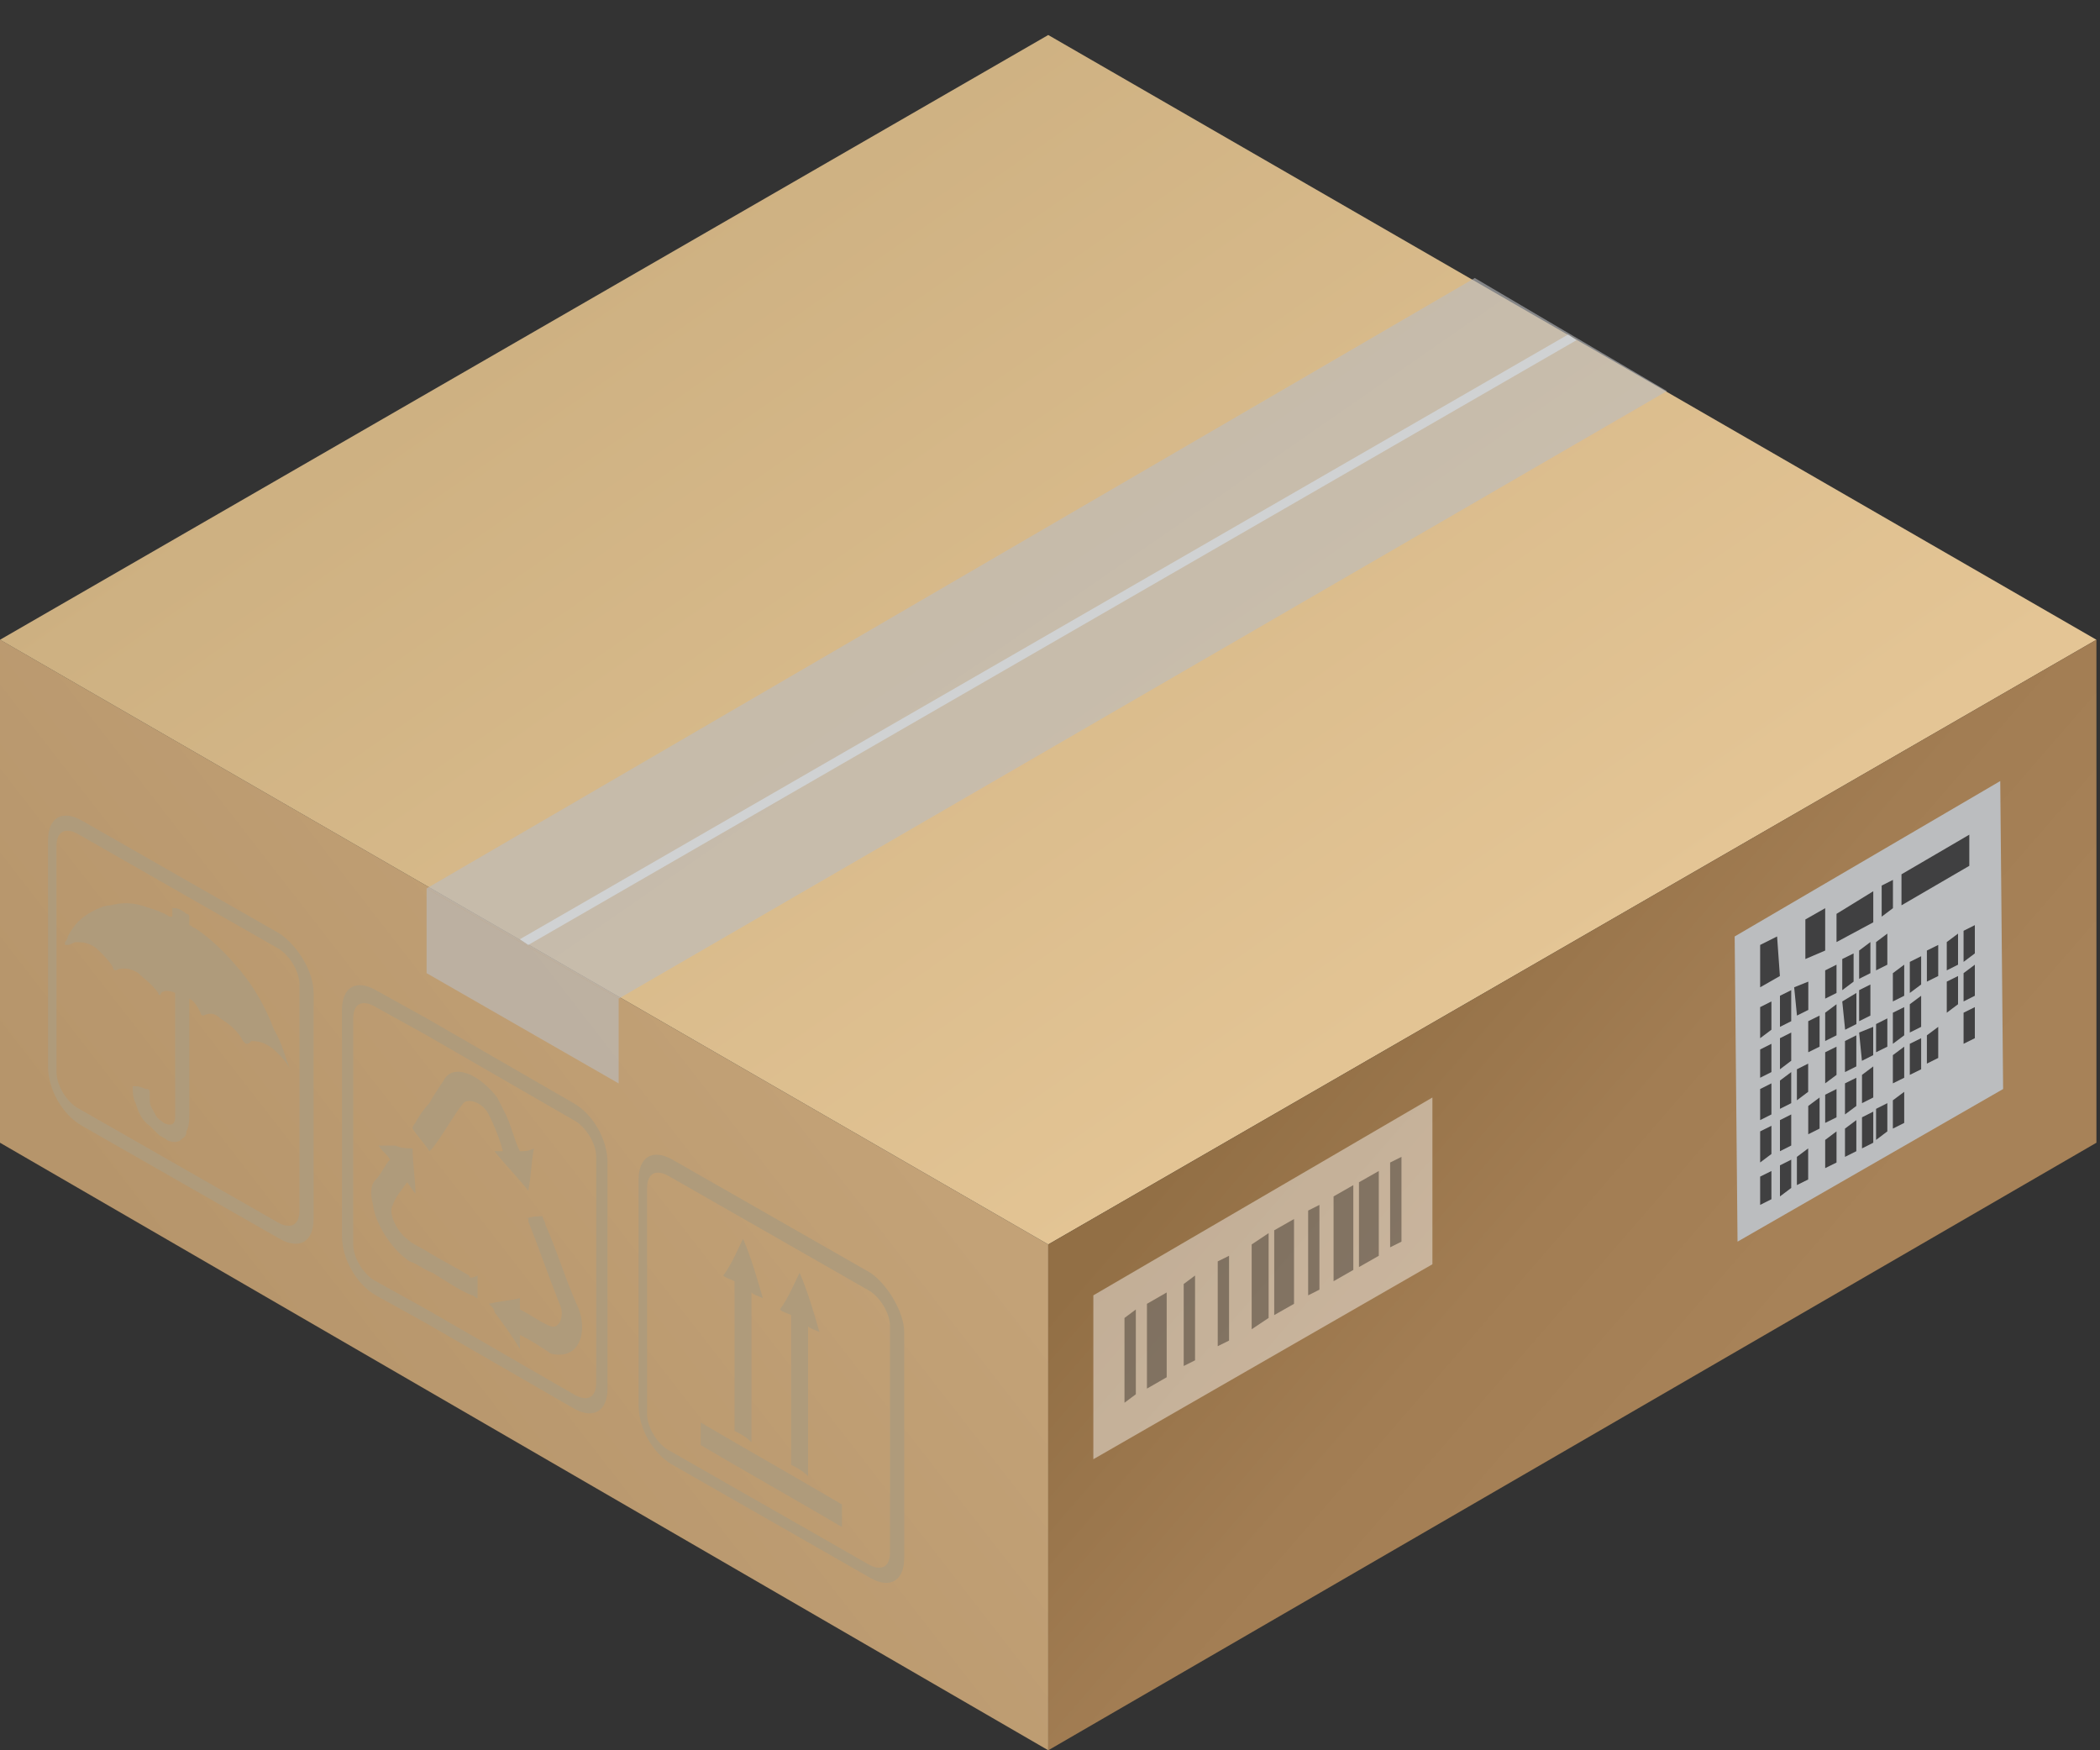 <svg width="30" height="25" viewBox="0 0 30 25" fill="none" xmlns="http://www.w3.org/2000/svg">
<rect x="0" y="0" width="30" height="25" fill="#333333" stroke="none"/>
<path d="M0 16.322L14.975 25V17.775L0 9.137V16.322Z" fill="url(#paint0_linear)"/>
<path d="M0 9.138L14.975 17.775L29.949 9.138L14.975 0.5L0 9.138Z" fill="url(#paint1_linear)"/>
<path d="M29.949 16.322L14.975 25V17.775L29.949 9.137V16.322Z" fill="url(#paint2_linear)"/>
<g opacity="0.66">
<path opacity="0.66" d="M15.619 18.502L20.463 15.676V18.058L15.619 20.843V18.502Z" fill="white"/>
<path opacity="0.66" d="M19.859 16.605L20.021 16.524V17.735L19.859 17.816V16.605Z" fill="#404041"/>
<path opacity="0.66" d="M19.414 16.887L19.697 16.726V17.937L19.414 18.098V16.887Z" fill="#404041"/>
<path opacity="0.66" d="M19.051 17.089L19.333 16.928V18.139L19.051 18.3V17.089Z" fill="#404041"/>
<path opacity="0.66" d="M18.688 17.291L18.849 17.21V18.421L18.688 18.502V17.291Z" fill="#404041"/>
<path opacity="0.66" d="M17.396 18.017L17.558 17.937V19.148L17.396 19.228V18.017Z" fill="#404041"/>
<path opacity="0.66" d="M16.91 18.34L17.072 18.219V19.43L16.91 19.511V18.34Z" fill="#404041"/>
<path opacity="0.66" d="M18.203 17.573L18.486 17.412V18.623L18.203 18.784V17.573Z" fill="#404041"/>
<path opacity="0.66" d="M17.881 17.775L18.123 17.614V18.825L17.881 18.986V17.775Z" fill="#404041"/>
<path opacity="0.66" d="M16.385 18.623L16.667 18.461V19.672L16.385 19.834V18.623Z" fill="#404041"/>
<path opacity="0.66" d="M16.064 18.825L16.226 18.704V19.915L16.064 20.036V18.825Z" fill="#404041"/>
</g>
<path d="M28.616 15.555L24.822 17.735L24.781 13.376L28.575 11.156L28.616 15.555Z" fill="#BBBDBF"/>
<path d="M25.427 13.941L25.145 14.102V13.497L25.387 13.376L25.427 13.941Z" fill="#404041"/>
<path d="M26.074 13.577L25.791 13.698V13.133L26.074 12.972V13.577Z" fill="#404041"/>
<path d="M26.761 13.174L26.236 13.456V13.053L26.761 12.73V13.174Z" fill="#404041"/>
<path d="M25.306 14.708L25.145 14.829V14.385L25.306 14.304V14.708Z" fill="#404041"/>
<path d="M25.589 14.586L25.428 14.667V14.223L25.589 14.143V14.586Z" fill="#404041"/>
<path d="M25.833 14.425L25.671 14.506L25.631 14.102L25.833 14.021V14.425Z" fill="#404041"/>
<path d="M26.236 14.183L26.074 14.264V13.86L26.236 13.779V14.183Z" fill="#404041"/>
<path d="M26.48 14.021L26.318 14.143V13.698L26.48 13.618V14.021Z" fill="#404041"/>
<path d="M26.72 13.9L26.559 13.981V13.577L26.72 13.456V13.9Z" fill="#404041"/>
<path d="M26.962 13.779L26.801 13.86V13.456L26.962 13.335V13.779Z" fill="#404041"/>
<path d="M25.306 15.313L25.145 15.394V14.99L25.306 14.909V15.313Z" fill="#404041"/>
<path d="M25.589 15.151L25.428 15.273V14.829L25.589 14.748V15.151Z" fill="#404041"/>
<path d="M25.994 14.95L25.832 15.03V14.586L25.994 14.506V14.95Z" fill="#404041"/>
<path d="M26.236 14.788L26.074 14.869V14.465L26.236 14.344V14.788Z" fill="#404041"/>
<path d="M26.52 14.627L26.359 14.708L26.318 14.304L26.52 14.183V14.627Z" fill="#404041"/>
<path d="M26.72 14.506L26.559 14.586V14.143L26.72 14.062V14.506Z" fill="#404041"/>
<path d="M27.203 14.223L27.041 14.304V13.9L27.203 13.779V14.223Z" fill="#404041"/>
<path d="M27.445 14.062L27.283 14.183V13.739L27.445 13.658V14.062Z" fill="#404041"/>
<path d="M27.689 13.941L27.527 14.021V13.577L27.689 13.497V13.941Z" fill="#404041"/>
<path d="M27.972 13.779L27.811 13.86V13.456L27.972 13.335V13.779Z" fill="#404041"/>
<path d="M28.212 13.618L28.051 13.739V13.295L28.212 13.214V13.618Z" fill="#404041"/>
<path d="M25.306 15.918L25.145 15.999V15.555L25.306 15.474V15.918Z" fill="#404041"/>
<path d="M25.589 15.757L25.428 15.838V15.434L25.589 15.313V15.757Z" fill="#404041"/>
<path d="M25.831 15.595L25.67 15.716V15.273L25.831 15.192V15.595Z" fill="#404041"/>
<path d="M26.236 15.353L26.074 15.474V15.03L26.236 14.95V15.353Z" fill="#404041"/>
<path d="M26.519 15.232L26.357 15.313V14.869L26.519 14.788V15.232Z" fill="#404041"/>
<path d="M26.76 15.071L26.599 15.152L26.559 14.748L26.76 14.667V15.071Z" fill="#404041"/>
<path d="M26.962 14.95L26.801 15.03V14.627L26.962 14.546V14.95Z" fill="#404041"/>
<path d="M27.203 14.788L27.041 14.909V14.465L27.203 14.385V14.788Z" fill="#404041"/>
<path d="M27.445 14.667L27.283 14.748V14.344L27.445 14.223V14.667Z" fill="#404041"/>
<path d="M27.972 14.344L27.811 14.465V14.021L27.972 13.941V14.344Z" fill="#404041"/>
<path d="M28.212 14.223L28.051 14.304V13.9L28.212 13.779V14.223Z" fill="#404041"/>
<path d="M25.306 17.129L25.145 17.21V16.806L25.306 16.726V17.129Z" fill="#404041"/>
<path d="M25.589 16.968L25.428 17.089V16.645L25.589 16.564V16.968Z" fill="#404041"/>
<path d="M25.831 16.847L25.67 16.927V16.524L25.831 16.403V16.847Z" fill="#404041"/>
<path d="M26.236 16.605L26.074 16.685V16.282L26.236 16.16V16.605Z" fill="#404041"/>
<path d="M26.519 16.443L26.357 16.524V16.12L26.519 15.999V16.443Z" fill="#404041"/>
<path d="M26.761 16.322L26.6 16.403V15.959L26.761 15.878V16.322Z" fill="#404041"/>
<path d="M26.962 16.16L26.801 16.282V15.838L26.962 15.757V16.16Z" fill="#404041"/>
<path d="M27.203 16.039L27.041 16.12V15.716L27.203 15.595V16.039Z" fill="#404041"/>
<path d="M25.306 16.483L25.145 16.604V16.16L25.306 16.08V16.483Z" fill="#404041"/>
<path d="M25.589 16.362L25.428 16.443V15.999L25.589 15.918V16.362Z" fill="#404041"/>
<path d="M25.994 16.12L25.832 16.201V15.797L25.994 15.676V16.12Z" fill="#404041"/>
<path d="M26.236 15.959L26.074 16.039V15.636L26.236 15.555V15.959Z" fill="#404041"/>
<path d="M26.519 15.797L26.357 15.918V15.474L26.519 15.394V15.797Z" fill="#404041"/>
<path d="M26.761 15.676L26.6 15.757V15.353L26.761 15.232V15.676Z" fill="#404041"/>
<path d="M27.203 15.394L27.041 15.474V15.071L27.203 14.95V15.394Z" fill="#404041"/>
<path d="M27.445 15.273L27.283 15.353V14.909L27.445 14.829V15.273Z" fill="#404041"/>
<path d="M27.689 15.111L27.527 15.192V14.788L27.689 14.667V15.111Z" fill="#404041"/>
<path d="M28.212 14.829L28.051 14.909V14.465L28.212 14.385V14.829Z" fill="#404041"/>
<path d="M27.042 12.972L26.881 13.093V12.649L27.042 12.568V12.972Z" fill="#404041"/>
<path d="M28.133 12.367L27.164 12.931V12.488L28.133 11.922V12.367Z" fill="#404041"/>
<path opacity="0.6" d="M6.094 12.69L8.838 14.264L23.813 5.586L21.068 3.971L6.094 12.69Z" fill="#BBBDBF"/>
<path d="M7.547 13.497L22.521 4.859L22.4 4.779L7.426 13.416L7.547 13.497Z" fill="#D0D2D3"/>
<path d="M3.43 13.86C3.228 13.618 3.027 13.416 2.784 13.255C2.744 13.255 2.744 13.214 2.704 13.214C2.704 13.174 2.704 13.134 2.704 13.093C2.704 13.093 2.704 13.053 2.663 13.053C2.623 13.012 2.542 12.972 2.502 12.972H2.462C2.462 13.012 2.462 13.053 2.462 13.093C2.462 13.093 2.462 13.093 2.421 13.093C2.3 13.012 2.139 12.972 2.018 12.932C1.856 12.891 1.735 12.891 1.574 12.932C1.493 12.932 1.412 12.972 1.331 13.012C1.17 13.093 1.049 13.214 0.968 13.376C0.968 13.416 0.928 13.457 0.928 13.457C0.928 13.457 0.928 13.457 0.928 13.497C0.928 13.497 0.928 13.497 0.968 13.497C1.008 13.497 1.049 13.457 1.089 13.457C1.17 13.457 1.291 13.457 1.412 13.578C1.493 13.658 1.574 13.739 1.614 13.82C1.614 13.86 1.654 13.86 1.654 13.86C1.735 13.82 1.856 13.82 1.977 13.9C2.058 13.981 2.179 14.062 2.26 14.183C2.26 14.223 2.3 14.223 2.3 14.183C2.34 14.143 2.421 14.143 2.502 14.183V14.223C2.502 14.748 2.502 15.273 2.502 15.797C2.502 15.838 2.502 15.919 2.502 15.959C2.502 16.08 2.421 16.08 2.34 16.04C2.3 15.999 2.26 15.999 2.219 15.919C2.179 15.838 2.139 15.797 2.139 15.717C2.139 15.676 2.139 15.636 2.139 15.596C2.139 15.596 2.139 15.555 2.098 15.555C2.058 15.555 2.018 15.515 1.937 15.515H1.896C1.896 15.596 1.896 15.676 1.937 15.757C1.977 15.878 2.018 15.999 2.139 16.08C2.179 16.12 2.219 16.161 2.26 16.201C2.3 16.241 2.34 16.241 2.381 16.282C2.462 16.322 2.542 16.322 2.583 16.282C2.623 16.241 2.663 16.241 2.663 16.161C2.704 16.08 2.704 15.999 2.704 15.919C2.704 15.394 2.704 14.829 2.704 14.304V14.264C2.784 14.304 2.825 14.385 2.865 14.466C2.865 14.506 2.905 14.506 2.905 14.506C2.986 14.466 3.067 14.466 3.148 14.546C3.269 14.627 3.39 14.708 3.471 14.869L3.511 14.909C3.551 14.909 3.551 14.909 3.592 14.869C3.713 14.869 3.834 14.909 3.955 15.031C4.036 15.111 4.116 15.192 4.157 15.313C4.157 15.313 4.157 15.313 4.157 15.354C4.157 15.354 4.157 15.354 4.157 15.313C4.076 15.111 4.036 14.909 3.915 14.708C3.793 14.385 3.632 14.102 3.43 13.86Z" fill="#AF9B7B"/>
<path d="M3.995 13.335L1.17 11.721C0.887 11.559 0.686 11.68 0.686 12.003V15.232C0.686 15.555 0.887 15.918 1.17 16.08L3.995 17.694C4.278 17.856 4.48 17.735 4.48 17.412V14.183C4.48 13.86 4.237 13.497 3.995 13.335ZM4.278 17.291C4.278 17.493 4.157 17.573 3.955 17.452L1.13 15.838C0.968 15.757 0.807 15.515 0.807 15.313V12.084C0.807 11.882 0.928 11.802 1.13 11.922L3.955 13.537C4.116 13.618 4.278 13.86 4.278 14.062V17.291Z" fill="#AF9B7B"/>
<path d="M11.302 20.924C11.383 20.964 11.463 21.004 11.544 21.085C11.544 20.358 11.544 19.672 11.544 18.946C11.585 18.986 11.625 18.986 11.706 19.026C11.625 18.744 11.544 18.461 11.423 18.179C11.342 18.34 11.262 18.542 11.141 18.703C11.181 18.744 11.221 18.744 11.302 18.784C11.302 19.47 11.302 20.197 11.302 20.924Z" fill="#AF9B7B"/>
<path d="M10.493 20.439C10.574 20.479 10.655 20.52 10.736 20.6C10.736 19.874 10.736 19.188 10.736 18.461C10.776 18.502 10.816 18.502 10.897 18.542C10.816 18.259 10.736 17.977 10.615 17.694C10.534 17.856 10.453 18.058 10.332 18.219C10.372 18.259 10.413 18.259 10.493 18.3C10.493 18.986 10.493 19.712 10.493 20.439Z" fill="#AF9B7B"/>
<path d="M10.01 20.641C10.696 21.045 11.342 21.408 12.028 21.811C12.028 21.69 12.028 21.61 12.028 21.489C11.342 21.085 10.696 20.722 10.01 20.318C10.01 20.439 10.01 20.52 10.01 20.641Z" fill="#AF9B7B"/>
<path d="M12.433 18.179L9.607 16.564C9.325 16.403 9.123 16.524 9.123 16.847V20.076C9.123 20.399 9.325 20.762 9.607 20.923L12.433 22.538C12.715 22.699 12.917 22.578 12.917 22.255V19.026C12.917 18.744 12.675 18.34 12.433 18.179ZM12.715 22.175C12.715 22.376 12.594 22.457 12.392 22.336L9.567 20.722C9.406 20.641 9.244 20.399 9.244 20.197V16.968C9.244 16.766 9.365 16.685 9.567 16.806L12.392 18.421C12.554 18.502 12.715 18.744 12.715 18.946V22.175Z" fill="#AF9B7B"/>
<path opacity="0.6" d="M6.094 13.9L8.838 15.475V14.264L6.094 12.69V13.9Z" fill="#BBBDBF"/>
<path d="M7.549 17.452C7.711 17.856 7.832 18.219 7.993 18.623C8.074 18.784 7.993 18.986 7.872 18.946C7.751 18.905 7.59 18.784 7.428 18.703C7.428 18.663 7.428 18.582 7.428 18.542C7.267 18.582 7.146 18.582 6.984 18.623C7.025 18.663 7.065 18.703 7.065 18.744C7.186 18.905 7.307 19.067 7.428 19.269C7.428 19.188 7.428 19.148 7.428 19.067C7.59 19.148 7.711 19.228 7.832 19.309C7.872 19.349 7.953 19.349 7.993 19.349C8.316 19.349 8.397 18.946 8.236 18.623C8.074 18.26 7.953 17.856 7.792 17.493C7.792 17.452 7.751 17.412 7.751 17.372C7.671 17.372 7.59 17.372 7.509 17.412C7.549 17.372 7.549 17.412 7.549 17.452Z" fill="#AF9B7B"/>
<path d="M6.702 18.219C6.5 18.098 6.338 18.017 6.136 17.896C6.015 17.816 5.894 17.775 5.814 17.694C5.692 17.614 5.531 17.331 5.612 17.21C5.652 17.089 5.733 17.008 5.814 16.887C5.854 16.927 5.894 17.008 5.935 17.049C5.935 16.847 5.894 16.605 5.894 16.403C5.814 16.403 5.733 16.403 5.652 16.362C5.571 16.362 5.491 16.362 5.41 16.362C5.45 16.443 5.531 16.483 5.571 16.564C5.491 16.645 5.45 16.766 5.37 16.847C5.289 16.927 5.289 17.049 5.329 17.21C5.37 17.533 5.652 17.896 5.854 18.017C5.975 18.058 6.056 18.138 6.177 18.179C6.379 18.3 6.54 18.421 6.742 18.502C6.782 18.502 6.782 18.542 6.823 18.542C6.823 18.421 6.823 18.34 6.823 18.219C6.742 18.259 6.702 18.259 6.702 18.219Z" fill="#AF9B7B"/>
<path d="M7.426 16.443C7.346 16.282 7.305 16.08 7.225 15.918C7.184 15.838 7.144 15.757 7.103 15.676C6.821 15.313 6.458 15.192 6.337 15.434C6.256 15.555 6.175 15.676 6.135 15.757C6.054 15.838 5.973 15.959 5.933 16.039C5.933 16.039 5.893 16.08 5.893 16.12C5.973 16.241 6.054 16.322 6.135 16.443L6.175 16.403C6.337 16.201 6.458 15.959 6.619 15.757C6.7 15.676 6.902 15.757 6.982 15.918C7.063 16.08 7.144 16.282 7.184 16.443C7.144 16.443 7.103 16.443 7.063 16.443C7.225 16.645 7.386 16.806 7.547 17.008C7.588 16.806 7.588 16.605 7.628 16.403C7.547 16.443 7.507 16.443 7.426 16.443Z" fill="#AF9B7B"/>
<path d="M8.194 15.757L6.096 14.546L5.369 14.143C5.087 13.981 4.885 14.102 4.885 14.425V17.654C4.885 17.977 5.087 18.34 5.369 18.502L6.096 18.905L8.194 20.116C8.477 20.278 8.679 20.157 8.679 19.834V16.605C8.679 16.282 8.477 15.918 8.194 15.757ZM8.517 19.753C8.517 19.955 8.396 20.035 8.194 19.914L6.096 18.703L5.369 18.3C5.208 18.219 5.046 17.977 5.046 17.775V14.546C5.046 14.344 5.167 14.264 5.369 14.385L6.096 14.788L8.194 15.999C8.356 16.08 8.517 16.322 8.517 16.524V19.753Z" fill="#AF9B7B"/>
<defs>
<linearGradient id="paint0_linear" x1="3.736" y1="19.974" x2="11.285" y2="14.108" gradientUnits="userSpaceOnUse">
<stop stop-color="#B6956B"/>
<stop offset="1" stop-color="#C3A277"/>
</linearGradient>
<linearGradient id="paint1_linear" x1="10.05" y1="2.053" x2="19.562" y2="15.754" gradientUnits="userSpaceOnUse">
<stop stop-color="#CDB081"/>
<stop offset="1" stop-color="#E4C595"/>
</linearGradient>
<linearGradient id="paint2_linear" x1="25.927" y1="20.069" x2="19.017" y2="14.08" gradientUnits="userSpaceOnUse">
<stop offset="0.125" stop-color="#A78258"/>
<stop offset="0.513" stop-color="#A27D53"/>
<stop offset="1" stop-color="#926F45"/>
</linearGradient>
</defs>
</svg>
